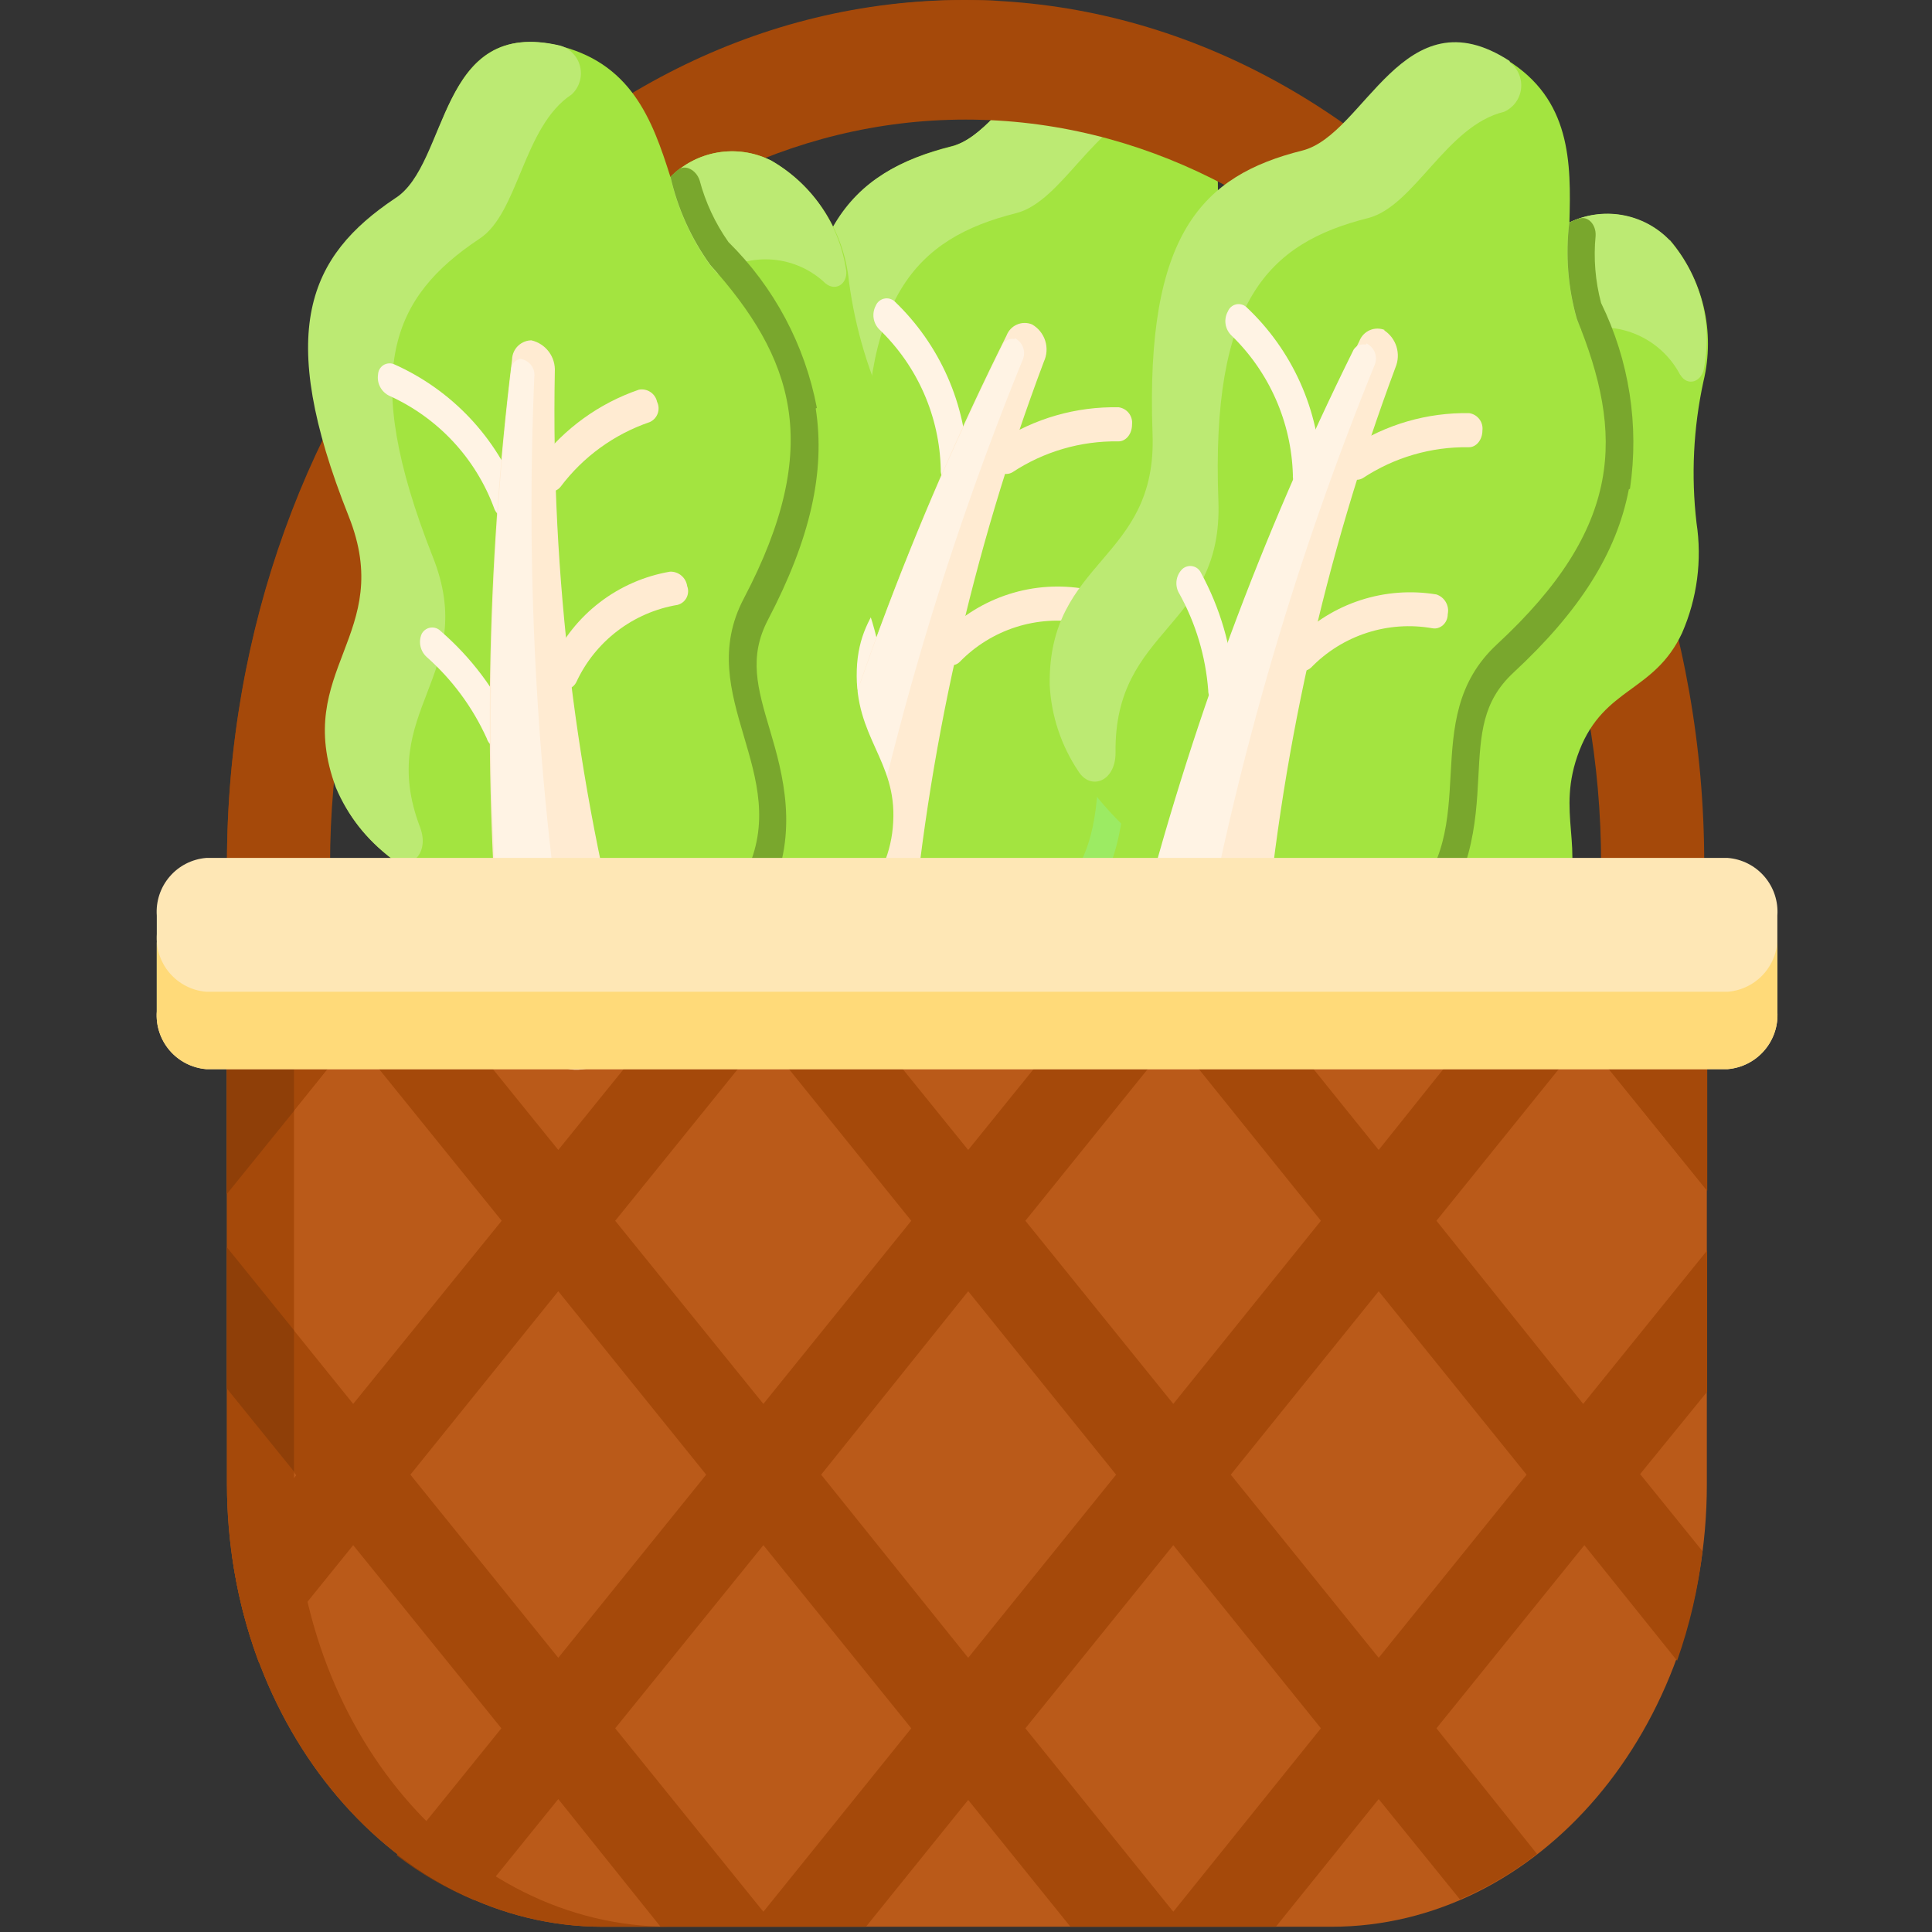 <svg width="111" height="111" viewBox="0 0 111 111" fill="none" xmlns="http://www.w3.org/2000/svg">
<rect x="0" y="0" width="111" height="111" fill="#333333" stroke="none"/>
<path d="M16.892 84.896L13.324 89.311C13.611 91.424 14.128 93.5 14.868 95.501L17.672 92.032C17.128 89.693 16.866 87.297 16.892 84.896V84.896Z" fill="#8F3F08"/>
<path d="M24.443 104.611L22.783 106.586C24.153 107.639 25.654 108.509 27.248 109.175L28.376 107.781C26.948 106.879 25.628 105.815 24.443 104.611V104.611Z" fill="#8F3F08"/>
<path d="M57.487 6.919C76.755 8.114 92.141 27.051 92.141 49.639V49.788H95.991V49.639C95.991 25.524 78.465 5.624 57.487 6.919Z" fill="#8F3F08"/>
<path d="M57.485 0.051C33.187 -1.227 13.039 21.759 13.039 49.642V49.791H16.89V49.642C16.89 23.27 34.93 1.246 57.485 0.051Z" fill="#8F3F08"/>
<path d="M13.039 60.61V85.24C13.039 99.264 22.781 110.699 34.631 110.699H76.488C88.404 110.699 98.064 99.314 98.064 85.289V60.61H13.039Z" fill="#BA5A19"/>
<path d="M16.89 85.24V60.61H13.039V85.24C13.039 99.264 22.781 110.699 34.631 110.699H38.482C26.549 110.699 16.89 99.264 16.89 85.24Z" fill="#A5490A"/>
<path d="M98.08 79.962V71.846L90.96 80.659L82.529 70.137L90.213 60.61H83.575L79.21 66.07L74.812 60.61H68.223L75.891 70.137L67.41 80.659L58.912 70.137L66.596 60.61H60.041L55.626 66.07L51.211 60.61H44.672L52.356 70.137L43.859 80.659L35.345 70.137L43.046 60.61H36.49L32.075 66.07L27.661 60.61H21.122L28.823 70.137L20.292 80.659L13.039 71.663V79.779L17.022 84.758L13.321 89.306C13.604 91.42 14.121 93.497 14.865 95.496L20.292 88.775L28.806 99.297L22.914 106.583C24.287 107.631 25.787 108.501 27.379 109.172L32.075 103.363L37.951 110.699H49.751L55.626 103.413L61.501 110.699H73.302L79.21 103.363L83.874 109.122C85.457 108.449 86.947 107.573 88.305 106.516L82.529 99.297L91.027 88.775L96.354 95.413C97.076 93.378 97.565 91.268 97.815 89.123L94.23 84.692L98.08 79.962ZM23.578 84.725L32.075 74.186L40.573 84.725L32.075 95.247L23.578 84.725ZM43.859 109.836L35.345 99.297L43.859 88.775L52.356 99.297L43.859 109.836ZM47.178 84.725L55.626 74.186L64.124 84.725L55.626 95.247L47.178 84.725ZM67.41 109.836L58.912 99.297L67.41 88.775L75.891 99.297L67.41 109.836ZM79.21 95.247L70.712 84.725L79.21 74.186L87.707 84.725L79.21 95.247Z" fill="#A5490A"/>
<path d="M98.083 68.41V60.61H91.776L98.083 68.41Z" fill="#A5490A"/>
<path d="M19.462 60.61H13.039V68.593L19.462 60.61Z" fill="#A5490A"/>
<path d="M16.89 76.427L13.039 71.664V79.78L16.89 84.543V76.427Z" fill="#8F3F08"/>
<path d="M98.083 68.41V60.61H91.776L98.083 68.41Z" fill="#A5490A"/>
<path d="M19.462 60.61H13.039V68.593L19.462 60.61Z" fill="#A5490A"/>
<path d="M16.89 60.61H13.039V68.593L16.89 63.83V60.61Z" fill="#8F3F08"/>
<path d="M75.675 13.458C74.943 12.716 73.997 12.223 72.969 12.047C71.942 11.871 70.886 12.022 69.949 12.479C70.049 9.043 70.049 5.392 66.314 3.118C60.356 -0.516 58.199 7.5 54.697 8.396C48.938 9.84 45.668 13.192 46.099 24.661C46.365 31.996 40.092 31.847 40.191 39.116C40.191 42.552 42.946 46.203 46.448 48.908C46.05 50.286 45.685 51.663 45.319 53.058C44.988 54.12 45.022 55.263 45.416 56.304C45.81 57.345 46.542 58.224 47.494 58.8C49.718 59.846 52.108 57.97 52.356 54.966C52.439 54.07 52.522 53.19 52.622 52.294C54.134 52.852 55.742 53.1 57.352 53.024V53.024C58.367 54.484 59.857 55.546 61.568 56.028C63.209 56.368 64.918 56.125 66.399 55.34C67.881 54.556 69.042 53.279 69.683 51.73C71.078 48.41 69.219 46.419 70.646 42.768C72.073 39.116 74.928 39.448 76.538 36.029C77.37 34.032 77.623 31.841 77.268 29.706C76.93 26.997 77.025 24.252 77.55 21.574C77.899 20.167 77.908 18.697 77.576 17.285C77.245 15.874 76.581 14.562 75.641 13.458H75.675Z" fill="#A3E440"/>
<path d="M76.31 21.214C75.79 20.214 74.951 19.416 73.925 18.947C72.9 18.478 71.748 18.364 70.651 18.625L70.402 18.027C69.887 16.227 69.734 14.343 69.954 12.484C70.891 12.027 71.947 11.876 72.974 12.052C74.002 12.228 74.948 12.721 75.68 13.463C76.545 14.449 77.177 15.618 77.528 16.883C77.878 18.147 77.939 19.474 77.704 20.766C77.605 21.629 76.725 21.927 76.31 21.214Z" fill="#DAFFBF"/>
<path d="M73.368 27.719C72.671 31.354 70.546 34.706 66.729 38.258C64.953 39.917 64.854 41.727 64.704 44.282C64.555 46.838 64.372 50.373 61.584 53.112C60.92 53.759 60.121 54.252 59.244 54.556C59.135 54.588 59.019 54.592 58.909 54.566C58.798 54.539 58.696 54.484 58.613 54.406C58.117 53.978 57.671 53.493 57.286 52.962V52.962C58.522 52.905 59.699 52.411 60.605 51.568C65.136 47.12 61.12 40.98 65.783 36.631C73.086 29.877 73.102 24.549 70.38 17.927C69.865 16.127 69.713 14.243 69.932 12.384C70.102 12.295 70.28 12.223 70.463 12.168C70.978 11.985 71.459 12.483 71.443 13.147C71.308 14.444 71.415 15.756 71.758 17.014C73.375 20.323 73.953 24.043 73.418 27.686L73.368 27.719Z" fill="#9CEB63"/>
<path d="M66.532 3.251C66.774 3.423 66.966 3.657 67.086 3.928C67.207 4.199 67.253 4.498 67.219 4.793C67.185 5.088 67.073 5.368 66.894 5.605C66.715 5.842 66.475 6.026 66.201 6.139C62.881 6.935 61.056 11.566 58.383 12.246C52.624 13.69 49.355 17.043 49.786 28.511C50.052 35.847 43.762 35.714 43.878 42.967C43.878 44.626 42.451 45.141 41.754 44.045C40.76 42.603 40.186 40.915 40.094 39.166C39.994 31.897 46.268 32.046 46.002 24.71C45.571 13.242 48.84 9.89 54.599 8.446C58.218 7.533 60.408 -0.666 66.516 3.301L66.532 3.251Z" fill="#BCEA73"/>
<path d="M54.681 38.221C53.95 38.221 53.635 37.01 54.216 36.445C55.261 35.382 56.548 34.589 57.968 34.135C59.388 33.681 60.897 33.58 62.365 33.84C62.591 33.913 62.782 34.066 62.902 34.272C63.021 34.477 63.06 34.719 63.012 34.952C63.01 35.064 62.985 35.175 62.94 35.278C62.894 35.381 62.829 35.474 62.747 35.551C62.665 35.629 62.568 35.689 62.463 35.728C62.357 35.768 62.245 35.786 62.133 35.782C60.873 35.555 59.578 35.64 58.36 36.031C57.142 36.422 56.038 37.105 55.145 38.022C55.085 38.085 55.013 38.135 54.933 38.169C54.853 38.203 54.767 38.221 54.681 38.221V38.221Z" fill="#FFEBD2"/>
<path d="M57.039 26.703C56.946 26.474 56.93 26.22 56.993 25.981C57.055 25.742 57.194 25.529 57.388 25.375C59.432 24.037 61.833 23.348 64.275 23.4C64.508 23.433 64.718 23.556 64.861 23.742C65.003 23.928 65.067 24.163 65.039 24.396C65.039 24.944 64.674 25.375 64.242 25.358C62.085 25.327 59.968 25.946 58.168 27.134C58.073 27.189 57.967 27.221 57.858 27.228C57.749 27.236 57.64 27.218 57.539 27.176C57.438 27.134 57.348 27.07 57.276 26.988C57.203 26.906 57.151 26.808 57.122 26.703H57.039Z" fill="#FFEBD2"/>
<path d="M49.968 40.197C49.755 40.176 49.558 40.076 49.417 39.916C49.275 39.756 49.199 39.548 49.205 39.334C49.05 37.385 48.484 35.49 47.545 33.775C47.424 33.558 47.377 33.309 47.41 33.064C47.443 32.818 47.554 32.59 47.727 32.414C47.806 32.341 47.901 32.288 48.005 32.259C48.108 32.23 48.217 32.226 48.322 32.247C48.427 32.268 48.526 32.314 48.61 32.38C48.694 32.447 48.761 32.532 48.806 32.629C49.909 34.629 50.571 36.842 50.748 39.119C50.772 39.241 50.77 39.367 50.743 39.489C50.716 39.611 50.665 39.726 50.592 39.827C50.519 39.928 50.425 40.013 50.318 40.077C50.211 40.14 50.092 40.181 49.968 40.197Z" fill="#FFF3E4"/>
<path d="M54.83 27.9C54.606 27.875 54.4 27.765 54.254 27.592C54.109 27.419 54.036 27.196 54.05 26.971C53.984 23.925 52.713 21.031 50.515 18.922C50.341 18.745 50.228 18.518 50.192 18.274C50.157 18.029 50.2 17.779 50.316 17.561C50.357 17.461 50.422 17.372 50.505 17.302C50.588 17.232 50.686 17.183 50.791 17.159C50.897 17.134 51.007 17.136 51.111 17.162C51.216 17.189 51.313 17.24 51.395 17.312C52.688 18.548 53.725 20.027 54.446 21.665C55.166 23.302 55.556 25.066 55.594 26.855C55.615 26.974 55.612 27.096 55.584 27.214C55.557 27.332 55.506 27.443 55.435 27.541C55.364 27.638 55.273 27.72 55.169 27.782C55.066 27.844 54.95 27.884 54.83 27.9V27.9Z" fill="#FFF3E4"/>
<path d="M59.293 18.638C59.654 18.845 59.925 19.179 60.051 19.576C60.177 19.972 60.149 20.402 59.974 20.779C55.841 31.764 53.254 43.27 52.289 54.968C52.041 57.972 49.651 59.847 47.427 58.802C46.474 58.225 45.743 57.346 45.349 56.306C44.955 55.265 44.921 54.122 45.252 53.059C48.233 41.38 52.45 30.053 57.833 19.268C57.886 19.13 57.966 19.004 58.069 18.897C58.171 18.79 58.294 18.704 58.43 18.646C58.566 18.587 58.713 18.556 58.861 18.555C59.009 18.553 59.156 18.582 59.293 18.638V18.638Z" fill="#FFEBD2"/>
<path d="M58.282 19.417C58.513 19.525 58.692 19.72 58.779 19.96C58.866 20.199 58.855 20.464 58.747 20.695C54.29 31.643 50.954 43.014 48.789 54.635C48.582 55.704 48.686 56.81 49.088 57.821C49.337 58.419 48.972 59.149 48.441 59.099C46.233 58.884 44.491 56.062 45.254 53.075C48.185 41.61 52.313 30.484 57.569 19.881C57.622 19.738 57.725 19.618 57.859 19.545C57.993 19.472 58.15 19.45 58.299 19.483L58.282 19.417Z" fill="#FFF3E4"/>
<path d="M18.964 49.79C18.964 49.79 18.964 49.69 18.964 49.641C18.964 26.306 35.361 6.871 55.477 6.871C75.592 6.871 91.989 26.306 91.989 49.641V49.79H97.914C97.914 49.79 97.914 49.69 97.914 49.641C97.914 22.522 78.828 0 55.394 0C31.959 0 13.039 22.522 13.039 49.641V49.79H18.964Z" fill="#A5490A"/>
<path d="M95.894 13.796C95.166 13.049 94.222 12.549 93.194 12.367C92.167 12.185 91.108 12.331 90.168 12.784C90.268 9.348 90.268 5.697 86.55 3.423C80.575 -0.212 78.418 7.804 74.849 8.701C69.074 10.145 65.821 13.497 66.236 24.965C66.518 32.301 60.228 32.152 60.327 39.404C60.327 42.857 63.082 46.508 66.584 49.213C66.203 50.591 65.821 51.968 65.472 53.362C65.132 54.422 65.156 55.564 65.541 56.608C65.927 57.652 66.65 58.537 67.597 59.121C69.821 60.184 72.21 58.308 72.476 55.304C72.476 54.408 72.626 53.528 72.725 52.632C74.237 53.189 75.845 53.437 77.455 53.362V53.362C78.472 54.827 79.969 55.89 81.687 56.366C83.326 56.702 85.031 56.456 86.509 55.672C87.987 54.888 89.146 53.613 89.786 52.068C91.18 48.748 89.322 46.757 90.749 43.105C92.176 39.454 95.047 39.786 96.641 36.367C97.509 34.38 97.796 32.188 97.471 30.044C97.154 27.33 97.289 24.582 97.869 21.912C98.21 20.503 98.214 19.033 97.88 17.623C97.545 16.212 96.882 14.901 95.944 13.796H95.894Z" fill="#A3E440"/>
<path d="M96.536 21.545C96.011 20.537 95.164 19.734 94.129 19.265C93.094 18.795 91.931 18.687 90.827 18.956C90.827 18.757 90.677 18.558 90.595 18.359C90.08 16.547 89.933 14.651 90.163 12.782C91.1 12.326 92.156 12.175 93.184 12.35C94.211 12.526 95.157 13.019 95.889 13.761C96.757 14.749 97.39 15.921 97.741 17.189C98.091 18.456 98.15 19.787 97.914 21.081C97.814 21.944 96.951 22.242 96.536 21.529V21.545Z" fill="#BCEA73"/>
<path d="M93.582 28.114C92.885 31.749 90.777 35.102 86.944 38.653C85.168 40.313 85.068 42.122 84.935 44.678C84.802 47.234 84.587 50.769 81.815 53.507C81.145 54.155 80.34 54.648 79.458 54.951C79.349 54.984 79.234 54.987 79.123 54.961C79.012 54.935 78.91 54.88 78.828 54.802C78.331 54.373 77.886 53.889 77.5 53.358V53.358C78.735 53.295 79.91 52.802 80.819 51.964C85.334 47.516 81.317 41.375 85.998 37.027C93.3 30.272 93.3 24.944 90.595 18.322C90.085 16.521 89.938 14.637 90.163 12.779C90.34 12.693 90.523 12.621 90.711 12.563C91.209 12.381 91.707 12.879 91.674 13.543C91.547 14.84 91.654 16.15 91.989 17.41C93.606 20.718 94.184 24.438 93.648 28.081L93.582 28.114Z" fill="#79A72D"/>
<path d="M86.747 3.585C86.976 3.759 87.156 3.991 87.269 4.256C87.382 4.522 87.424 4.812 87.39 5.098C87.357 5.385 87.249 5.658 87.078 5.89C86.907 6.122 86.678 6.306 86.415 6.423C83.096 7.219 81.27 11.85 78.598 12.53C72.839 13.974 69.569 17.327 70.001 28.795C70.266 36.131 63.993 35.998 64.092 43.251C64.092 44.91 62.665 45.425 61.968 44.33C60.972 42.852 60.398 41.13 60.308 39.35C60.209 32.098 66.499 32.247 66.217 24.911C65.802 13.443 69.055 10.091 74.83 8.647C78.432 7.734 80.623 -0.465 86.73 3.502L86.747 3.585Z" fill="#BCEA73"/>
<path d="M74.913 38.553C74.166 38.553 73.851 37.341 74.448 36.777C75.487 35.724 76.763 34.936 78.17 34.48C79.576 34.024 81.072 33.912 82.531 34.154C82.758 34.231 82.95 34.388 83.069 34.596C83.188 34.804 83.227 35.048 83.178 35.283C83.178 35.814 82.73 36.179 82.298 36.096C81.04 35.874 79.747 35.964 78.532 36.358C77.317 36.751 76.217 37.436 75.328 38.353C75.202 38.474 75.037 38.545 74.863 38.553H74.913Z" fill="#FFEBD2"/>
<path d="M77.254 27.039C77.16 26.81 77.144 26.556 77.207 26.317C77.27 26.078 77.409 25.865 77.602 25.711C79.62 24.384 81.992 23.696 84.407 23.736C84.639 23.769 84.849 23.892 84.992 24.078C85.135 24.264 85.199 24.499 85.17 24.732C85.17 25.28 84.805 25.711 84.374 25.695C82.216 25.663 80.1 26.282 78.299 27.47C78.205 27.525 78.099 27.557 77.99 27.564C77.881 27.572 77.771 27.554 77.67 27.512C77.569 27.47 77.479 27.406 77.407 27.324C77.335 27.242 77.282 27.144 77.254 27.039Z" fill="#FFEBD2"/>
<path d="M70.18 40.532C69.969 40.508 69.775 40.406 69.634 40.247C69.493 40.088 69.416 39.882 69.417 39.669C69.27 37.718 68.704 35.822 67.757 34.11C67.622 33.89 67.565 33.631 67.595 33.375C67.625 33.119 67.741 32.881 67.923 32.699C68.002 32.626 68.097 32.573 68.201 32.544C68.304 32.515 68.412 32.511 68.518 32.532C68.623 32.553 68.722 32.599 68.806 32.665C68.89 32.732 68.957 32.817 69.002 32.915C70.1 34.932 70.751 37.162 70.911 39.454C70.935 39.573 70.935 39.695 70.911 39.814C70.887 39.933 70.84 40.046 70.772 40.146C70.704 40.247 70.617 40.333 70.515 40.399C70.414 40.465 70.3 40.511 70.18 40.532V40.532Z" fill="#FFF3E4"/>
<path d="M75.044 28.232C74.823 28.202 74.62 28.09 74.479 27.918C74.337 27.745 74.266 27.525 74.281 27.302C74.198 24.257 72.922 21.366 70.729 19.253C70.555 19.076 70.444 18.848 70.411 18.603C70.378 18.357 70.426 18.108 70.546 17.892C70.586 17.792 70.649 17.703 70.73 17.633C70.811 17.563 70.908 17.514 71.012 17.489C71.117 17.465 71.225 17.466 71.329 17.493C71.433 17.52 71.529 17.571 71.609 17.643C72.917 18.872 73.969 20.348 74.704 21.986C75.439 23.624 75.842 25.391 75.891 27.186C75.912 27.311 75.906 27.44 75.874 27.563C75.842 27.686 75.784 27.801 75.704 27.9C75.623 27.999 75.523 28.08 75.409 28.137C75.296 28.194 75.171 28.226 75.044 28.232V28.232Z" fill="#FFF3E4"/>
<path d="M79.511 18.968C79.856 19.19 80.111 19.526 80.233 19.918C80.354 20.309 80.334 20.731 80.175 21.109C76.078 32.1 73.519 43.606 72.573 55.298C72.308 58.302 69.918 60.177 67.694 59.115C66.748 58.537 66.023 57.66 65.632 56.623C65.241 55.586 65.207 54.448 65.536 53.389C68.504 41.709 72.716 30.38 78.1 19.599C78.153 19.458 78.234 19.33 78.338 19.221C78.441 19.113 78.566 19.027 78.704 18.968C78.842 18.909 78.99 18.879 79.141 18.879C79.291 18.879 79.439 18.909 79.577 18.968H79.511Z" fill="#FFEBD2"/>
<path d="M78.512 19.735C78.74 19.846 78.915 20.042 78.999 20.281C79.083 20.521 79.069 20.783 78.96 21.012C74.508 31.962 71.172 43.333 69.002 54.953C68.779 56.017 68.866 57.123 69.251 58.139C69.5 58.737 69.118 59.467 68.587 59.417C66.38 59.201 64.654 56.38 65.418 53.392C68.343 41.928 72.465 30.802 77.716 20.199C77.772 20.054 77.878 19.934 78.015 19.861C78.152 19.788 78.311 19.767 78.462 19.801L78.512 19.735Z" fill="#FFF3E4"/>
<path d="M44.246 9.194C43.309 8.738 42.253 8.587 41.226 8.762C40.198 8.938 39.252 9.432 38.52 10.174C37.475 6.854 36.247 3.535 31.882 2.572C25.127 1.162 25.774 9.46 22.787 11.468C17.808 14.787 15.883 19.003 20.131 29.724C22.853 36.546 16.812 38.521 19.401 45.325C20.613 48.645 24.38 51.084 28.579 52.445C28.678 53.889 28.795 55.316 28.927 56.744C28.974 57.826 29.371 58.863 30.06 59.699C30.749 60.534 31.691 61.122 32.745 61.374C35.184 61.623 36.828 59.034 36.064 56.146C35.832 55.267 35.616 54.404 35.4 53.524C37.028 53.544 38.643 53.233 40.147 52.611V52.611C41.595 53.638 43.355 54.131 45.126 54.005C46.782 53.776 48.307 52.975 49.437 51.742C50.567 50.509 51.232 48.921 51.316 47.25C51.532 43.682 49.092 42.388 49.225 38.487C49.358 34.587 52.146 33.89 52.544 30.189C52.675 28.033 52.185 25.885 51.134 23.998C49.933 21.536 49.138 18.897 48.777 16.181C48.636 14.741 48.153 13.356 47.367 12.14C46.582 10.925 45.518 9.915 44.263 9.194H44.246Z" fill="#A3E440"/>
<path d="M47.43 16.284C46.612 15.5 45.551 15.018 44.423 14.919C43.294 14.819 42.165 15.108 41.223 15.736L40.808 15.255C39.711 13.733 38.932 12.006 38.518 10.176C39.249 9.434 40.196 8.941 41.223 8.765C42.25 8.589 43.307 8.741 44.243 9.197C45.388 9.835 46.373 10.723 47.126 11.795C47.879 12.867 48.38 14.095 48.592 15.388C48.791 16.234 48.061 16.798 47.43 16.284Z" fill="#BCEA73"/>
<path d="M46.866 23.468C47.43 27.119 46.55 30.969 44.127 35.6C42.999 37.757 43.513 39.517 44.243 41.973C44.974 44.429 45.903 47.831 44.243 51.333C43.852 52.159 43.285 52.889 42.584 53.474C42.485 53.531 42.374 53.561 42.26 53.561C42.147 53.561 42.035 53.531 41.937 53.474C41.311 53.249 40.711 52.96 40.144 52.611V52.611C41.311 52.143 42.271 51.272 42.849 50.155C45.621 44.462 39.779 40.014 42.733 34.388C47.364 25.575 45.571 20.547 40.808 15.219C39.711 13.698 38.932 11.97 38.518 10.141L38.949 9.759C39.364 9.427 39.995 9.759 40.194 10.356C40.532 11.629 41.094 12.832 41.853 13.908C44.473 16.495 46.244 19.817 46.932 23.434L46.866 23.468Z" fill="#79A72D"/>
<path d="M32.197 2.623C32.476 2.707 32.728 2.864 32.928 3.078C33.127 3.291 33.267 3.553 33.332 3.838C33.398 4.122 33.388 4.419 33.302 4.698C33.216 4.977 33.058 5.229 32.844 5.427C30.039 7.27 29.807 12.265 27.533 13.726C22.554 17.045 20.629 21.261 24.861 31.982C27.583 38.803 21.542 40.778 24.148 47.566C24.695 49.077 23.533 50.105 22.488 49.309C21.083 48.268 19.982 46.87 19.301 45.259C16.779 38.455 22.753 36.48 20.032 29.658C15.783 18.987 17.741 14.722 22.687 11.402C25.807 9.46 25.127 0.946 32.197 2.623Z" fill="#BCEA73"/>
<path d="M32.742 39.548C32.045 39.797 31.348 38.752 31.713 38.038C32.338 36.687 33.283 35.507 34.465 34.602C35.648 33.697 37.033 33.094 38.501 32.843C38.738 32.837 38.969 32.918 39.149 33.071C39.33 33.224 39.448 33.439 39.48 33.673C39.522 33.78 39.54 33.894 39.534 34.008C39.528 34.122 39.499 34.233 39.447 34.335C39.395 34.437 39.323 34.526 39.234 34.598C39.146 34.67 39.043 34.722 38.933 34.752C37.673 34.962 36.483 35.477 35.468 36.253C34.452 37.028 33.642 38.04 33.107 39.2C33.03 39.355 32.901 39.478 32.742 39.548V39.548Z" fill="#FFEBD2"/>
<path d="M31.079 27.899C30.911 27.718 30.808 27.485 30.787 27.239C30.766 26.992 30.828 26.746 30.963 26.538C32.424 24.617 34.422 23.173 36.705 22.389C36.936 22.345 37.175 22.393 37.371 22.524C37.566 22.654 37.703 22.856 37.751 23.086C37.801 23.189 37.83 23.302 37.837 23.416C37.843 23.531 37.826 23.646 37.788 23.754C37.749 23.862 37.689 23.962 37.611 24.047C37.534 24.131 37.44 24.2 37.336 24.248C35.292 24.944 33.505 26.239 32.208 27.965C32.141 28.052 32.055 28.121 31.957 28.169C31.86 28.217 31.752 28.242 31.643 28.242C31.534 28.242 31.427 28.217 31.329 28.169C31.231 28.121 31.146 28.052 31.079 27.965V27.899Z" fill="#FFEBD2"/>
<path d="M28.977 43.003C28.766 43.051 28.545 43.017 28.358 42.91C28.17 42.802 28.03 42.628 27.965 42.422C27.159 40.644 25.988 39.055 24.529 37.759C24.342 37.596 24.213 37.377 24.159 37.136C24.105 36.894 24.13 36.641 24.23 36.414C24.281 36.319 24.353 36.237 24.442 36.175C24.531 36.113 24.633 36.073 24.74 36.059C24.847 36.044 24.956 36.055 25.058 36.091C25.16 36.127 25.251 36.187 25.326 36.265C27.063 37.768 28.46 39.624 29.425 41.709C29.484 41.822 29.519 41.947 29.528 42.075C29.537 42.203 29.52 42.331 29.478 42.452C29.436 42.573 29.37 42.684 29.284 42.779C29.198 42.874 29.093 42.95 28.977 43.003Z" fill="#FFF3E4"/>
<path d="M29.422 29.777C29.202 29.824 28.973 29.788 28.779 29.674C28.586 29.56 28.442 29.378 28.376 29.163C27.848 27.749 27.046 26.453 26.015 25.351C24.983 24.249 23.744 23.361 22.368 22.74C22.143 22.632 21.958 22.455 21.841 22.233C21.724 22.012 21.682 21.759 21.721 21.512C21.726 21.404 21.756 21.299 21.81 21.206C21.865 21.112 21.941 21.034 22.032 20.976C22.124 20.919 22.228 20.885 22.336 20.877C22.444 20.869 22.552 20.888 22.65 20.931C24.283 21.659 25.755 22.702 26.983 24.001C28.21 25.3 29.169 26.829 29.804 28.499C29.867 28.607 29.907 28.727 29.922 28.851C29.937 28.975 29.926 29.101 29.89 29.221C29.854 29.341 29.794 29.452 29.714 29.548C29.633 29.643 29.534 29.721 29.422 29.777V29.777Z" fill="#FFF3E4"/>
<path d="M30.532 19.554C30.934 19.648 31.29 19.881 31.536 20.212C31.782 20.543 31.902 20.951 31.876 21.363C31.659 33.121 33.084 44.852 36.108 56.216C36.872 59.104 35.228 61.693 32.789 61.444C31.703 61.215 30.725 60.631 30.009 59.783C29.294 58.935 28.882 57.872 28.839 56.764C27.739 44.739 27.934 32.632 29.42 20.649C29.424 20.5 29.458 20.352 29.52 20.216C29.581 20.079 29.67 19.957 29.779 19.855C29.889 19.753 30.018 19.674 30.159 19.622C30.299 19.57 30.448 19.547 30.598 19.554H30.532Z" fill="#FFEBD2"/>
<path d="M29.851 20.616C29.976 20.626 30.098 20.662 30.209 20.721C30.321 20.779 30.419 20.86 30.498 20.958C30.577 21.055 30.636 21.168 30.67 21.289C30.704 21.41 30.713 21.537 30.697 21.662C30.193 33.478 30.877 45.316 32.739 56.996C32.912 58.067 33.384 59.068 34.1 59.884C34.531 60.365 34.415 61.178 33.901 61.311C31.759 61.859 29.17 59.768 28.922 56.697C27.823 44.892 27.973 33.004 29.37 21.23C29.373 21.077 29.432 20.93 29.536 20.817C29.64 20.703 29.781 20.632 29.934 20.616H29.851Z" fill="#FFF3E4"/>
<path d="M99.261 49.291H11.846C11.031 49.359 10.276 49.745 9.745 50.367C9.213 50.988 8.949 51.794 9.008 52.61V58.104C8.949 58.919 9.213 59.725 9.745 60.347C10.276 60.968 11.031 61.355 11.846 61.423H99.261C100.077 61.355 100.834 60.969 101.368 60.348C101.902 59.727 102.171 58.921 102.115 58.104V52.61C102.175 51.792 101.908 50.983 101.373 50.361C100.838 49.739 100.079 49.354 99.261 49.291V49.291Z" fill="#FEE7B5"/>
<path d="M99.261 56.98H11.846C11.031 56.912 10.276 56.525 9.745 55.904C9.213 55.282 8.949 54.476 9.008 53.66V58.108C8.949 58.924 9.213 59.73 9.745 60.352C10.276 60.973 11.031 61.36 11.846 61.428H99.261C100.077 61.36 100.834 60.974 101.368 60.352C101.902 59.731 102.171 58.925 102.115 58.108V53.694C102.166 54.506 101.895 55.306 101.361 55.921C100.827 56.536 100.073 56.916 99.261 56.98V56.98Z" fill="#FFDA79"/>
</svg>

